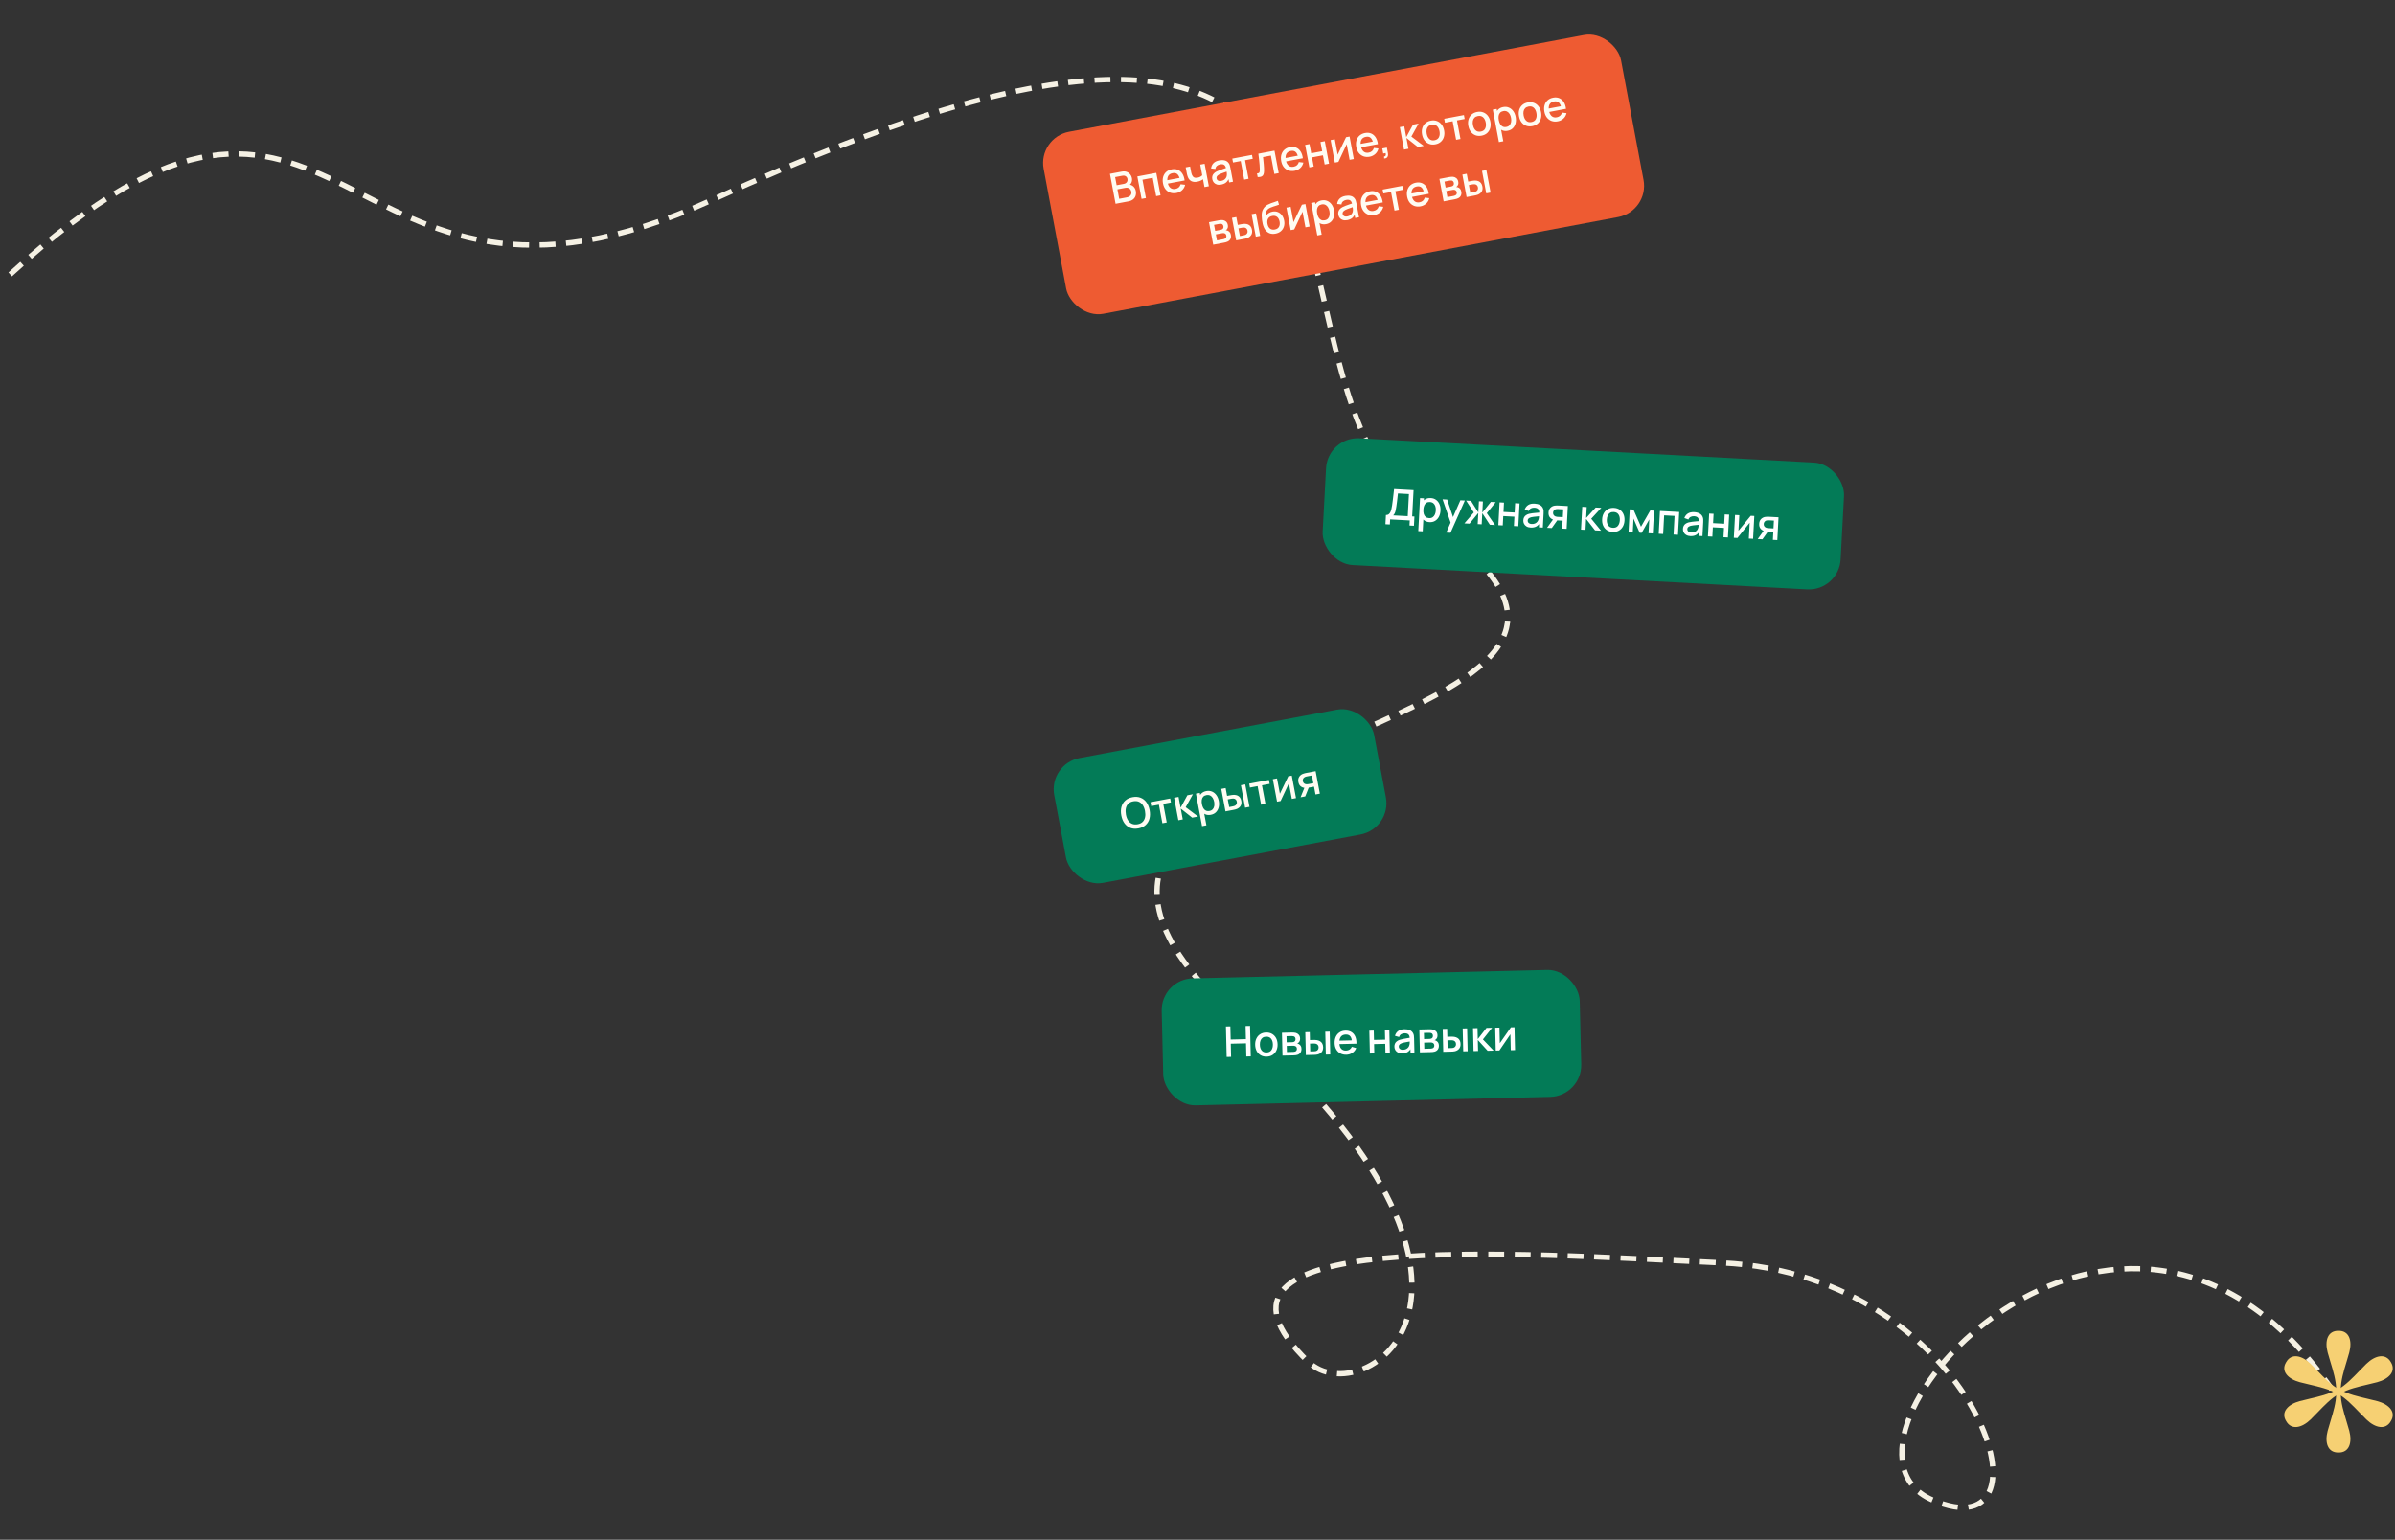 <?xml version="1.0" encoding="UTF-8"?> <svg xmlns="http://www.w3.org/2000/svg" width="905" height="582" viewBox="0 0 905 582" fill="none"><rect x="0" y="0" width="905" height="582" fill="#333333" stroke="none"/> <path d="M3.863 103.71C132.809 -14.043 124.024 141.65 269.042 75.606C563.401 -58.45 459.16 140.389 541.609 198.087C663.945 283.697 339.561 271.88 467.779 385.305C583.977 488.097 514.971 534.664 494.353 514.736C441.831 463.974 570.805 473.572 650.795 477.34C747.397 481.89 779.522 588.6 730.081 566.9C680.866 545.299 801.67 410.532 881.166 525.173" stroke="#F5F1E4" stroke-width="2" stroke-dasharray="6 4"></path> <rect x="438.691" y="370.096" width="158" height="48" rx="12" transform="rotate(-1.364 438.691 370.096)" fill="#037B57"></rect> <path d="M463.519 399.513L463.244 387.996L464.916 387.956L465.034 392.923L470.792 392.786L470.674 387.819L472.354 387.779L472.628 399.296L470.948 399.336L470.83 394.362L465.072 394.499L465.19 399.473L463.519 399.513ZM478.631 399.393C477.768 399.414 477.014 399.237 476.37 398.863C475.726 398.489 475.223 397.965 474.86 397.29C474.503 396.611 474.313 395.823 474.292 394.927C474.27 394.026 474.427 393.23 474.763 392.539C475.099 391.843 475.579 391.298 476.205 390.905C476.83 390.506 477.567 390.296 478.414 390.276C479.278 390.255 480.032 390.432 480.676 390.806C481.319 391.18 481.823 391.704 482.185 392.379C482.548 393.053 482.74 393.835 482.761 394.726C482.783 395.627 482.626 396.425 482.29 397.122C481.96 397.812 481.482 398.36 480.857 398.764C480.232 399.163 479.49 399.373 478.631 399.393ZM478.594 397.818C479.42 397.798 480.029 397.506 480.421 396.942C480.819 396.372 481.007 395.648 480.986 394.768C480.964 393.867 480.739 393.152 480.311 392.623C479.887 392.089 479.268 391.832 478.452 391.851C477.892 391.865 477.434 392.004 477.077 392.268C476.721 392.527 476.46 392.883 476.294 393.335C476.129 393.782 476.053 394.299 476.067 394.885C476.089 395.791 476.314 396.512 476.743 397.046C477.172 397.579 477.789 397.837 478.594 397.818ZM484.614 399.011L484.408 390.373L488.207 390.283C488.458 390.277 488.709 390.287 488.96 390.313C489.211 390.334 489.434 390.368 489.627 390.417C490.067 390.529 490.446 390.766 490.764 391.126C491.082 391.481 491.248 391.963 491.263 392.571C491.271 392.917 491.224 393.212 491.124 393.454C491.022 393.691 490.881 393.898 490.698 394.073C490.615 394.149 490.526 394.218 490.431 394.279C490.336 394.34 490.241 394.388 490.146 394.422C490.344 394.449 490.541 394.514 490.735 394.616C491.032 394.764 491.277 394.982 491.471 395.271C491.67 395.554 491.775 395.938 491.786 396.423C491.8 397.005 491.671 397.496 491.397 397.897C491.124 398.293 490.73 398.569 490.217 398.725C490.015 398.789 489.787 398.834 489.532 398.862C489.282 398.889 489.031 398.906 488.781 398.912L484.614 399.011ZM486.278 397.651L488.645 397.594C488.757 397.592 488.885 397.578 489.028 397.553C489.172 397.529 489.299 397.496 489.41 397.456C489.648 397.376 489.816 397.236 489.912 397.036C490.014 396.836 490.063 396.624 490.057 396.401C490.05 396.097 489.964 395.856 489.8 395.678C489.636 395.496 489.43 395.38 489.184 395.333C489.076 395.298 488.958 395.28 488.83 395.277C488.702 395.275 488.593 395.275 488.502 395.277L486.223 395.331L486.278 397.651ZM486.191 393.988L488.062 393.943C488.217 393.94 488.374 393.928 488.534 393.908C488.693 393.883 488.831 393.845 488.947 393.794C489.153 393.709 489.304 393.572 489.401 393.383C489.498 393.189 489.544 392.98 489.538 392.756C489.533 392.511 489.471 392.293 489.355 392.104C489.238 391.915 489.067 391.785 488.842 391.716C488.686 391.666 488.506 391.641 488.304 391.641C488.106 391.635 487.981 391.633 487.927 391.634L486.136 391.676L486.191 393.988ZM493.44 398.801L493.234 390.163L494.913 390.123L494.985 393.122L496.121 393.095C496.366 393.089 496.63 393.088 496.913 393.092C497.196 393.096 497.436 393.117 497.634 393.155C498.101 393.24 498.507 393.391 498.853 393.606C499.2 393.822 499.468 394.115 499.659 394.483C499.854 394.847 499.958 395.298 499.971 395.836C499.989 396.588 499.808 397.193 499.43 397.65C499.051 398.102 498.53 398.413 497.868 398.583C497.655 398.636 497.403 398.674 497.11 398.697C496.822 398.715 496.556 398.727 496.311 398.732L493.44 398.801ZM495.087 397.417L496.375 397.386C496.513 397.383 496.668 397.374 496.838 397.359C497.009 397.345 497.165 397.317 497.308 397.276C497.557 397.196 497.78 397.038 497.977 396.804C498.174 396.57 498.268 396.261 498.259 395.877C498.25 395.483 498.141 395.17 497.933 394.941C497.73 394.711 497.476 394.565 497.17 394.503C497.031 394.469 496.884 394.448 496.729 394.441C496.579 394.434 496.438 394.432 496.304 394.435L495.017 394.466L495.087 397.417ZM500.989 398.621L500.784 389.983L502.455 389.944L502.661 398.581L500.989 398.621ZM508.734 398.677C507.876 398.697 507.117 398.528 506.457 398.171C505.803 397.808 505.287 397.294 504.908 396.631C504.535 395.963 504.338 395.183 504.316 394.293C504.294 393.349 504.45 392.526 504.786 391.825C505.127 391.123 505.61 390.575 506.235 390.182C506.861 389.788 507.595 389.581 508.437 389.561C509.317 389.54 510.071 389.728 510.699 390.123C511.327 390.514 511.802 391.082 512.124 391.826C512.451 392.57 512.595 393.461 512.556 394.497L510.884 394.536L510.87 393.929C510.835 392.926 510.626 392.19 510.241 391.719C509.862 391.248 509.293 391.021 508.536 391.039C507.699 391.059 507.076 391.338 506.668 391.876C506.259 392.414 506.067 393.181 506.09 394.178C506.113 395.127 506.341 395.858 506.775 396.371C507.208 396.878 507.822 397.122 508.617 397.103C509.139 397.091 509.587 396.963 509.96 396.719C510.338 396.47 510.628 396.122 510.831 395.674L512.483 396.155C512.166 396.936 511.671 397.548 510.998 397.991C510.326 398.428 509.571 398.657 508.734 398.677ZM505.558 394.663L505.527 393.36L511.693 393.213L511.724 394.516L505.558 394.663ZM517.636 398.225L517.43 389.587L519.102 389.547L519.186 393.074L523.4 392.974L523.317 389.447L524.988 389.407L525.194 398.045L523.522 398.085L523.438 394.55L519.223 394.65L519.307 398.185L517.636 398.225ZM529.883 398.173C529.243 398.188 528.704 398.084 528.267 397.86C527.829 397.63 527.494 397.323 527.261 396.939C527.033 396.55 526.913 396.121 526.902 395.651C526.892 395.214 526.96 394.829 527.107 394.494C527.253 394.16 527.476 393.875 527.774 393.638C528.073 393.396 528.441 393.198 528.881 393.044C529.262 392.923 529.694 392.814 530.177 392.717C530.66 392.62 531.168 392.528 531.699 392.44C532.236 392.353 532.767 392.266 533.293 392.178L532.693 392.529C532.688 391.851 532.532 391.354 532.226 391.035C531.925 390.712 531.414 390.559 530.694 390.576C530.241 390.587 529.828 390.703 529.454 390.925C529.081 391.142 528.825 391.495 528.687 391.984L527.116 391.541C527.312 390.795 527.703 390.196 528.29 389.745C528.882 389.293 529.677 389.056 530.674 389.032C531.447 389.013 532.122 389.131 532.699 389.384C533.281 389.631 533.712 390.037 533.992 390.601C534.137 390.881 534.23 391.177 534.269 391.491C534.309 391.805 534.333 392.143 534.341 392.506L534.468 397.824L532.988 397.859L532.941 395.884L533.235 396.133C532.894 396.803 532.45 397.307 531.903 397.645C531.361 397.978 530.688 398.154 529.883 398.173ZM530.146 396.799C530.621 396.787 531.027 396.695 531.364 396.522C531.701 396.343 531.971 396.12 532.172 395.854C532.374 395.588 532.504 395.313 532.561 395.029C532.645 394.771 532.689 394.481 532.692 394.161C532.701 393.841 532.703 393.585 532.698 393.393L533.247 393.58C532.721 393.672 532.242 393.756 531.812 393.83C531.382 393.904 530.991 393.978 530.641 394.05C530.296 394.117 529.988 394.196 529.718 394.288C529.491 394.373 529.288 394.474 529.109 394.591C528.936 394.707 528.798 394.846 528.695 395.009C528.598 395.171 528.552 395.367 528.557 395.596C528.563 395.82 528.623 396.027 528.74 396.216C528.856 396.4 529.031 396.545 529.263 396.652C529.494 396.758 529.789 396.807 530.146 396.799ZM536.537 397.775L536.331 389.137L540.13 389.047C540.381 389.041 540.632 389.051 540.883 389.077C541.134 389.098 541.356 389.132 541.55 389.181C541.99 389.293 542.369 389.53 542.687 389.89C543.005 390.245 543.171 390.727 543.185 391.335C543.194 391.681 543.147 391.976 543.046 392.218C542.945 392.455 542.803 392.662 542.621 392.837C542.537 392.913 542.448 392.982 542.354 393.043C542.259 393.104 542.164 393.152 542.069 393.186C542.267 393.213 542.463 393.278 542.658 393.38C542.955 393.528 543.2 393.746 543.394 394.035C543.592 394.318 543.698 394.702 543.709 395.187C543.723 395.769 543.593 396.26 543.32 396.661C543.047 397.057 542.653 397.333 542.139 397.489C541.938 397.553 541.71 397.598 541.455 397.626C541.204 397.653 540.954 397.67 540.704 397.676L536.537 397.775ZM538.201 396.415L540.568 396.358C540.68 396.356 540.808 396.342 540.951 396.317C541.095 396.293 541.222 396.26 541.333 396.22C541.571 396.14 541.739 396 541.835 395.8C541.937 395.6 541.985 395.388 541.98 395.164C541.973 394.861 541.887 394.62 541.723 394.442C541.558 394.26 541.353 394.144 541.106 394.097C540.999 394.062 540.881 394.044 540.753 394.041C540.625 394.039 540.516 394.039 540.425 394.041L538.146 394.095L538.201 396.415ZM538.114 392.752L539.985 392.707C540.14 392.704 540.297 392.692 540.456 392.672C540.616 392.647 540.754 392.609 540.87 392.558C541.076 392.473 541.227 392.336 541.324 392.147C541.421 391.953 541.467 391.744 541.461 391.52C541.455 391.275 541.394 391.057 541.278 390.868C541.161 390.679 540.99 390.549 540.764 390.48C540.608 390.43 540.429 390.405 540.226 390.405C540.029 390.399 539.903 390.397 539.85 390.398L538.059 390.44L538.114 392.752ZM545.362 397.565L545.157 388.927L546.836 388.887L546.908 391.886L548.043 391.859C548.289 391.853 548.553 391.852 548.835 391.856C549.118 391.86 549.359 391.881 549.557 391.919C550.023 392.004 550.43 392.155 550.776 392.37C551.123 392.586 551.391 392.879 551.581 393.247C551.777 393.611 551.881 394.062 551.894 394.6C551.912 395.352 551.731 395.957 551.353 396.414C550.974 396.866 550.453 397.177 549.79 397.347C549.578 397.4 549.326 397.438 549.033 397.461C548.745 397.479 548.479 397.49 548.234 397.496L545.362 397.565ZM547.01 396.181L548.298 396.15C548.436 396.147 548.591 396.138 548.761 396.123C548.931 396.109 549.088 396.081 549.231 396.04C549.48 395.96 549.703 395.802 549.9 395.568C550.097 395.334 550.191 395.025 550.182 394.641C550.173 394.247 550.064 393.934 549.856 393.705C549.653 393.475 549.399 393.329 549.093 393.267C548.954 393.233 548.806 393.212 548.652 393.205C548.502 393.198 548.361 393.196 548.227 393.199L546.94 393.23L547.01 396.181ZM552.912 397.385L552.707 388.747L554.378 388.708L554.584 397.345L552.912 397.385ZM556.812 397.292L556.615 388.654L558.31 388.614L558.409 392.773L561.701 388.533L563.829 388.483L560.348 392.887L564.402 397.111L562.131 397.166L558.417 393.093L558.516 397.252L556.812 397.292ZM572.281 388.281L572.486 396.919L570.879 396.957L570.736 390.951L566.56 397.06L565.2 397.092L564.995 388.455L566.602 388.417L566.743 394.303L570.929 388.314L572.281 388.281Z" fill="white"></path> <rect x="501.719" y="165.021" width="196" height="48" rx="12" transform="rotate(3.063 501.719 165.021)" fill="#037B57"></rect> <path d="M523.515 198.154L523.702 194.663C524.096 194.684 524.426 194.602 524.693 194.419C524.959 194.23 525.176 193.967 525.344 193.629C525.517 193.286 525.656 192.892 525.759 192.449C525.869 192.007 525.958 191.539 526.027 191.046C526.127 190.378 526.215 189.726 526.292 189.089C526.374 188.447 526.452 187.784 526.526 187.099C526.606 186.414 526.691 185.668 526.782 184.861L534.147 185.263L533.616 195.193L534.471 195.239L534.284 198.73L532.606 198.64L532.709 196.723L525.288 196.326L525.185 198.243L523.515 198.154ZM526.442 194.809L531.946 195.104L532.394 186.748L528.24 186.517C528.171 187.101 528.11 187.656 528.055 188.182C528 188.708 527.937 189.238 527.865 189.774C527.8 190.305 527.721 190.875 527.63 191.484C527.54 192.067 527.452 192.561 527.366 192.968C527.28 193.369 527.166 193.716 527.022 194.007C526.884 194.299 526.69 194.566 526.442 194.809ZM540.175 197.363C539.349 197.319 538.667 197.082 538.13 196.652C537.592 196.218 537.198 195.649 536.947 194.947C536.696 194.244 536.594 193.462 536.64 192.599C536.686 191.736 536.869 190.969 537.188 190.297C537.512 189.625 537.962 189.107 538.537 188.743C539.117 188.373 539.815 188.21 540.63 188.254C541.439 188.297 542.126 188.534 542.691 188.965C543.261 189.391 543.687 189.956 543.97 190.66C544.253 191.359 544.372 192.142 544.325 193.01C544.279 193.873 544.078 194.642 543.721 195.317C543.37 195.987 542.891 196.507 542.284 196.875C541.682 197.243 540.979 197.406 540.175 197.363ZM535.924 200.74L536.591 188.278L538.077 188.358L537.745 194.565L537.936 194.575L537.602 200.83L535.924 200.74ZM540.024 195.84C540.556 195.869 541.003 195.757 541.364 195.504C541.73 195.251 542.01 194.9 542.205 194.451C542.406 193.997 542.521 193.485 542.552 192.915C542.582 192.351 542.521 191.835 542.37 191.367C542.224 190.9 541.98 190.521 541.638 190.231C541.295 189.94 540.847 189.78 540.294 189.75C539.772 189.722 539.333 189.827 538.979 190.064C538.63 190.302 538.36 190.645 538.171 191.095C537.986 191.544 537.878 192.067 537.846 192.664C537.814 193.26 537.866 193.792 538.001 194.258C538.137 194.725 538.37 195.098 538.703 195.377C539.035 195.657 539.475 195.811 540.024 195.84ZM546.507 201.307L548.42 196.851L548.372 198.194L545.105 188.734L546.846 188.827L549.275 196.127L548.764 196.1L551.831 189.094L553.525 189.184L548.096 201.392L546.507 201.307ZM553.356 197.828L556.91 193.692L554.001 189.21L555.838 189.308L558.617 193.679L558.842 189.469L560.344 189.549L560.119 193.759L563.348 189.71L565.193 189.809L561.823 193.955L564.915 198.446L562.974 198.342L560.108 193.967L559.882 198.177L558.38 198.097L558.606 193.887L555.297 197.932L553.356 197.828ZM566.18 198.514L566.642 189.886L568.311 189.976L568.123 193.499L572.333 193.724L572.521 190.201L574.191 190.29L573.729 198.918L572.06 198.829L572.248 195.298L568.039 195.072L567.85 198.603L566.18 198.514ZM578.394 199.408C577.755 199.374 577.226 199.228 576.808 198.971C576.389 198.708 576.078 198.376 575.875 197.975C575.678 197.57 575.592 197.132 575.617 196.664C575.641 196.227 575.738 195.848 575.91 195.526C576.083 195.204 576.326 194.937 576.642 194.724C576.958 194.506 577.341 194.337 577.791 194.216C578.18 194.125 578.62 194.05 579.109 193.991C579.598 193.931 580.111 193.879 580.648 193.833C581.19 193.787 581.726 193.741 582.257 193.694L581.632 193.997C581.679 193.322 581.562 192.813 581.281 192.472C581.006 192.127 580.509 191.934 579.79 191.896C579.337 191.872 578.916 191.956 578.527 192.149C578.137 192.336 577.855 192.668 577.68 193.145L576.148 192.582C576.401 191.853 576.837 191.287 577.457 190.882C578.082 190.477 578.893 190.302 579.888 190.355C580.661 190.396 581.325 190.565 581.88 190.862C582.441 191.154 582.84 191.592 583.076 192.176C583.199 192.466 583.268 192.768 583.283 193.084C583.299 193.4 583.296 193.739 583.277 194.101L582.993 199.414L581.515 199.335L581.62 197.362L581.894 197.633C581.502 198.274 581.02 198.742 580.449 199.037C579.884 199.328 579.199 199.451 578.394 199.408ZM578.763 198.058C579.237 198.083 579.649 198.022 579.999 197.876C580.349 197.723 580.634 197.522 580.856 197.273C581.078 197.023 581.228 196.758 581.307 196.48C581.411 196.229 581.477 195.944 581.505 195.625C581.538 195.306 581.56 195.051 581.57 194.859L582.103 195.088C581.571 195.14 581.088 195.186 580.653 195.227C580.218 195.268 579.823 195.311 579.469 195.356C579.119 195.396 578.807 195.451 578.53 195.522C578.297 195.589 578.087 195.674 577.9 195.776C577.718 195.879 577.57 196.007 577.455 196.161C577.345 196.316 577.284 196.507 577.272 196.736C577.26 196.96 577.304 197.171 577.406 197.368C577.508 197.561 577.67 197.719 577.893 197.843C578.116 197.967 578.406 198.039 578.763 198.058ZM590.316 199.806L590.476 196.81L588.766 196.719C588.564 196.708 588.322 196.687 588.041 196.656C587.765 196.625 587.505 196.582 587.263 196.526C586.624 196.374 586.101 196.066 585.694 195.601C585.286 195.13 585.104 194.504 585.145 193.721C585.186 192.964 585.421 192.368 585.85 191.932C586.285 191.49 586.82 191.22 587.456 191.12C587.731 191.071 588.01 191.051 588.292 191.061C588.58 191.066 588.823 191.073 589.02 191.084L592.447 191.267L591.993 199.895L590.316 199.806ZM584.588 199.499L586.951 196.205L588.717 196.299L586.369 199.595L584.588 199.499ZM588.694 195.369L590.548 195.468L590.706 192.52L588.852 192.421C588.735 192.415 588.591 192.412 588.42 192.414C588.249 192.415 588.082 192.436 587.92 192.475C587.752 192.514 587.588 192.591 587.427 192.705C587.271 192.82 587.14 192.97 587.034 193.157C586.928 193.338 586.869 193.551 586.856 193.796C586.836 194.164 586.924 194.473 587.119 194.724C587.314 194.969 587.553 195.137 587.837 195.227C587.989 195.278 588.142 195.312 588.296 195.331C588.45 195.35 588.583 195.363 588.694 195.369ZM597.416 200.186L597.886 191.558L599.58 191.649L599.357 195.803L602.967 191.83L605.092 191.944L601.282 196.066L604.998 200.591L602.729 200.47L599.34 196.123L599.118 200.277L597.416 200.186ZM609.381 201.066C608.518 201.02 607.78 200.786 607.167 200.363C606.554 199.94 606.093 199.379 605.783 198.679C605.479 197.973 605.351 197.173 605.399 196.279C605.447 195.379 605.665 194.597 606.053 193.934C606.442 193.266 606.963 192.76 607.617 192.416C608.271 192.066 609.021 191.914 609.868 191.959C610.731 192.006 611.469 192.24 612.082 192.663C612.695 193.085 613.156 193.647 613.466 194.347C613.775 195.047 613.907 195.842 613.859 196.731C613.811 197.632 613.593 198.416 613.204 199.084C612.822 199.747 612.303 200.256 611.648 200.611C610.994 200.96 610.238 201.112 609.381 201.066ZM609.465 199.493C610.291 199.537 610.921 199.293 611.355 198.761C611.795 198.223 612.038 197.515 612.085 196.637C612.134 195.737 611.964 195.006 611.578 194.446C611.197 193.881 610.599 193.577 609.784 193.533C609.225 193.503 608.757 193.606 608.381 193.843C608.006 194.074 607.718 194.408 607.519 194.846C607.319 195.279 607.204 195.788 607.173 196.374C607.124 197.279 607.293 198.014 607.679 198.58C608.066 199.145 608.661 199.45 609.465 199.493ZM615.375 201.147L615.837 192.519L617.235 192.594L620.084 199.091L623.602 192.935L625.008 193.01L624.546 201.638L622.932 201.551L623.211 196.343L620.336 201.412L619.577 201.372L617.26 196.024L616.981 201.233L615.375 201.147ZM626.781 201.757L627.242 193.13L634.52 193.519L634.058 202.147L632.389 202.057L632.766 195.003L628.828 194.793L628.45 201.847L626.781 201.757ZM638.714 202.636C638.075 202.602 637.546 202.456 637.128 202.199C636.709 201.936 636.398 201.604 636.195 201.204C635.998 200.798 635.912 200.361 635.937 199.892C635.96 199.455 636.058 199.076 636.23 198.754C636.402 198.432 636.646 198.165 636.962 197.952C637.278 197.734 637.661 197.565 638.111 197.445C638.5 197.353 638.94 197.278 639.429 197.219C639.918 197.159 640.431 197.107 640.968 197.061C641.509 197.015 642.046 196.969 642.577 196.922L641.952 197.225C641.999 196.55 641.882 196.041 641.601 195.701C641.326 195.355 640.829 195.162 640.11 195.124C639.657 195.1 639.236 195.184 638.847 195.377C638.457 195.564 638.175 195.896 638 196.373L636.468 195.81C636.721 195.082 637.157 194.515 637.777 194.11C638.402 193.705 639.212 193.53 640.208 193.583C640.981 193.624 641.644 193.793 642.2 194.09C642.761 194.382 643.16 194.82 643.396 195.404C643.519 195.694 643.588 195.996 643.603 196.312C643.618 196.628 643.616 196.967 643.597 197.33L643.313 202.642L641.835 202.563L641.94 200.59L642.214 200.861C641.822 201.502 641.34 201.97 640.769 202.265C640.204 202.556 639.519 202.679 638.714 202.636ZM639.083 201.286C639.557 201.311 639.969 201.251 640.319 201.104C640.669 200.952 640.954 200.751 641.176 200.501C641.398 200.251 641.548 199.986 641.627 199.708C641.731 199.457 641.797 199.172 641.825 198.853C641.858 198.534 641.88 198.279 641.89 198.087L642.423 198.316C641.891 198.368 641.408 198.414 640.973 198.455C640.538 198.496 640.143 198.539 639.789 198.584C639.439 198.624 639.126 198.679 638.85 198.75C638.617 198.818 638.407 198.902 638.22 199.005C638.038 199.107 637.89 199.235 637.775 199.389C637.665 199.544 637.604 199.735 637.592 199.964C637.58 200.188 637.624 200.399 637.726 200.596C637.828 200.789 637.99 200.947 638.213 201.071C638.436 201.195 638.726 201.267 639.083 201.286ZM645.379 202.753L645.841 194.125L647.51 194.214L647.322 197.737L651.532 197.962L651.72 194.44L653.39 194.529L652.928 203.157L651.259 203.067L651.448 199.536L647.238 199.311L647.049 202.842L645.379 202.753ZM662.901 195.038L662.44 203.666L660.834 203.58L661.155 197.58L656.52 203.349L655.162 203.276L655.624 194.648L657.229 194.734L656.915 200.614L661.551 194.966L662.901 195.038ZM669.92 204.066L670.081 201.07L668.371 200.979C668.169 200.968 667.927 200.947 667.646 200.916C667.369 200.885 667.11 200.842 666.867 200.786C666.229 200.634 665.706 200.326 665.299 199.861C664.891 199.39 664.708 198.764 664.75 197.981C664.791 197.225 665.026 196.628 665.455 196.192C665.89 195.751 666.425 195.48 667.061 195.381C667.336 195.331 667.614 195.311 667.897 195.321C668.185 195.326 668.428 195.334 668.625 195.344L672.052 195.528L671.598 204.156L669.92 204.066ZM664.193 203.759L666.556 200.465L668.322 200.559L665.974 203.855L664.193 203.759ZM668.299 199.629L670.153 199.728L670.31 196.78L668.457 196.681C668.34 196.675 668.196 196.672 668.025 196.674C667.854 196.676 667.687 196.696 667.525 196.735C667.357 196.774 667.193 196.851 667.032 196.965C666.876 197.08 666.745 197.23 666.639 197.417C666.533 197.598 666.474 197.811 666.461 198.056C666.441 198.424 666.529 198.733 666.723 198.984C666.919 199.229 667.158 199.397 667.442 199.487C667.594 199.538 667.747 199.573 667.901 199.592C668.055 199.61 668.187 199.623 668.299 199.629Z" fill="white"></path> <rect x="396.152" y="288.74" width="123" height="48" rx="12" transform="rotate(-10.644 396.152 288.74)" fill="#037B57"></rect> <path d="M430.168 313.116C429.036 313.329 428.025 313.264 427.136 312.921C426.246 312.573 425.505 311.996 424.914 311.19C424.328 310.383 423.925 309.395 423.706 308.226C423.486 307.057 423.503 305.99 423.755 305.026C424.014 304.06 424.495 303.256 425.199 302.614C425.902 301.966 426.82 301.536 427.952 301.323C429.079 301.111 430.087 301.179 430.978 301.528C431.872 301.87 432.612 302.444 433.198 303.251C433.784 304.058 434.187 305.046 434.406 306.215C434.626 307.384 434.609 308.45 434.357 309.415C434.104 310.38 433.623 311.186 432.915 311.835C432.211 312.478 431.295 312.905 430.168 313.116ZM429.874 311.552C430.678 311.412 431.311 311.111 431.772 310.65C432.238 310.182 432.543 309.599 432.688 308.898C432.833 308.193 432.823 307.408 432.661 306.543C432.498 305.678 432.223 304.948 431.834 304.354C431.445 303.754 430.949 303.324 430.346 303.063C429.749 302.8 429.049 302.742 428.246 302.888C427.442 303.028 426.807 303.329 426.34 303.791C425.878 304.252 425.576 304.836 425.431 305.541C425.287 306.246 425.294 307.032 425.451 307.898C425.608 308.764 425.882 309.497 426.271 310.096C426.66 310.691 427.155 311.119 427.758 311.38C428.366 311.64 429.071 311.697 429.874 311.552ZM439.232 311.169L437.914 304.156L435.013 304.701L434.735 303.223L442.181 301.823L442.459 303.301L439.557 303.847L440.875 310.86L439.232 311.169ZM445.262 310.036L443.674 301.543L445.34 301.229L446.109 305.318L448.674 300.603L450.765 300.21L448.041 305.117L452.723 308.633L450.49 309.053L446.168 305.632L446.936 309.721L445.262 310.036ZM457.546 307.971C456.734 308.124 456.015 308.055 455.391 307.765C454.766 307.47 454.248 307.012 453.838 306.389C453.428 305.766 453.143 305.03 452.984 304.18C452.824 303.331 452.82 302.543 452.97 301.814C453.126 301.085 453.44 300.475 453.913 299.985C454.389 299.488 455.028 299.164 455.83 299.014C456.627 298.864 457.351 298.931 458.001 299.216C458.656 299.495 459.204 299.943 459.645 300.56C460.086 301.171 460.387 301.905 460.547 302.759C460.707 303.608 460.693 304.403 460.507 305.143C460.325 305.878 459.982 306.496 459.48 306.997C458.982 307.497 458.338 307.822 457.546 307.971ZM454.217 312.26L451.912 299.994L453.374 299.719L454.523 305.829L454.711 305.793L455.868 311.949L454.217 312.26ZM457.039 306.528C457.563 306.429 457.97 306.214 458.261 305.883C458.557 305.551 458.746 305.143 458.829 304.661C458.916 304.172 458.907 303.648 458.802 303.087C458.697 302.531 458.516 302.044 458.259 301.626C458.006 301.207 457.679 300.897 457.278 300.695C456.876 300.494 456.403 300.445 455.858 300.547C455.344 300.644 454.943 300.849 454.655 301.164C454.372 301.477 454.192 301.875 454.114 302.356C454.042 302.837 454.061 303.37 454.171 303.957C454.281 304.544 454.457 305.048 454.699 305.47C454.941 305.891 455.257 306.198 455.646 306.391C456.035 306.584 456.499 306.629 457.039 306.528ZM463.075 306.688L461.479 298.196L463.13 297.886L463.684 300.834L464.801 300.625C465.042 300.579 465.302 300.536 465.582 300.494C465.862 300.452 466.102 300.434 466.304 300.44C466.778 300.448 467.203 300.531 467.58 300.688C467.957 300.845 468.269 301.091 468.516 301.424C468.768 301.751 468.943 302.179 469.043 302.709C469.181 303.448 469.101 304.074 468.801 304.586C468.5 305.093 468.036 305.484 467.41 305.759C467.209 305.845 466.966 305.924 466.681 305.994C466.4 306.057 466.138 306.112 465.897 306.157L463.075 306.688ZM464.478 305.056L465.743 304.819C465.88 304.793 466.031 304.759 466.196 304.717C466.362 304.675 466.512 304.622 466.647 304.559C466.88 304.439 467.074 304.248 467.231 303.985C467.388 303.723 467.431 303.402 467.36 303.025C467.287 302.637 467.129 302.347 466.887 302.153C466.65 301.959 466.375 301.856 466.064 301.844C465.92 301.833 465.772 301.837 465.618 301.855C465.469 301.872 465.329 301.893 465.198 301.917L463.932 302.155L464.478 305.056ZM470.497 305.293L468.901 296.801L470.544 296.493L472.14 304.984L470.497 305.293ZM476.532 304.158L475.214 297.145L472.313 297.69L472.035 296.212L479.481 294.813L479.759 296.291L476.857 296.836L478.175 303.849L476.532 304.158ZM488.128 293.188L489.724 301.679L488.144 301.976L487.034 296.071L483.898 302.774L482.562 303.025L480.966 294.534L482.546 294.237L483.634 300.023L486.8 293.437L488.128 293.188ZM497.087 300.295L496.533 297.347L494.85 297.663C494.651 297.7 494.411 297.737 494.13 297.774C493.855 297.809 493.593 297.829 493.344 297.832C492.688 297.836 492.107 297.66 491.6 297.305C491.093 296.945 490.767 296.379 490.622 295.609C490.482 294.864 490.569 294.229 490.883 293.704C491.201 293.172 491.657 292.782 492.25 292.535C492.506 292.422 492.772 292.337 493.049 292.279C493.33 292.215 493.567 292.165 493.761 292.129L497.134 291.495L498.738 299.985L497.087 300.295ZM491.45 301.355L492.965 297.594L494.703 297.267L493.203 301.025L491.45 301.355ZM494.461 296.369L496.285 296.026L495.739 293.125L493.915 293.468C493.8 293.489 493.659 293.521 493.494 293.563C493.328 293.605 493.171 293.664 493.022 293.741C492.869 293.819 492.727 293.932 492.598 294.081C492.474 294.23 492.382 294.407 492.324 294.613C492.264 294.814 492.256 295.036 492.302 295.277C492.37 295.638 492.528 295.918 492.777 296.115C493.025 296.308 493.297 296.414 493.594 296.434C493.754 296.447 493.911 296.445 494.064 296.427C494.218 296.409 494.35 296.389 494.461 296.369Z" fill="#FFFCF2"></path> <rect x="392.152" y="52.027" width="222" height="70" rx="12" transform="rotate(-10.644 392.152 52.027)" fill="#EE5B32"></rect> <path d="M421.544 77.028L419.417 65.706L423.867 64.87C424.585 64.735 425.215 64.768 425.758 64.97C426.3 65.172 426.739 65.483 427.073 65.903C427.406 66.318 427.621 66.783 427.717 67.296C427.834 67.92 427.78 68.484 427.555 68.987C427.334 69.49 426.98 69.871 426.492 70.131L426.404 69.749C427.16 69.791 427.782 70.035 428.267 70.481C428.751 70.922 429.058 71.486 429.187 72.173C429.312 72.838 429.287 73.443 429.113 73.986C428.943 74.528 428.63 74.985 428.174 75.359C427.722 75.726 427.137 75.977 426.419 76.112L421.544 77.028ZM422.917 75.15L425.873 74.594C426.246 74.524 426.565 74.391 426.832 74.194C427.104 73.997 427.3 73.751 427.418 73.457C427.541 73.158 427.568 72.824 427.499 72.457C427.435 72.117 427.301 71.824 427.098 71.58C426.899 71.33 426.643 71.153 426.33 71.049C426.022 70.939 425.679 70.919 425.302 70.99L422.243 71.565L422.917 75.15ZM421.952 70.016L424.712 69.497C425.016 69.44 425.277 69.329 425.496 69.163C425.718 68.991 425.879 68.776 425.977 68.519C426.079 68.255 426.1 67.958 426.038 67.628C425.955 67.188 425.74 66.854 425.393 66.626C425.047 66.398 424.627 66.33 424.134 66.423L421.374 66.942L421.952 70.016ZM431.364 75.182L429.769 66.691L436.931 65.345L438.527 73.836L436.884 74.145L435.579 67.202L431.703 67.931L433.008 74.873L431.364 75.182ZM444.535 72.951C443.691 73.11 442.915 73.066 442.206 72.819C441.502 72.566 440.91 72.143 440.429 71.549C439.953 70.95 439.632 70.212 439.468 69.337C439.293 68.409 439.315 67.572 439.533 66.826C439.756 66.078 440.145 65.46 440.698 64.97C441.252 64.481 441.943 64.159 442.771 64.003C443.636 63.84 444.411 63.904 445.095 64.193C445.777 64.477 446.338 64.961 446.775 65.644C447.218 66.326 447.504 67.181 447.632 68.209L445.989 68.518L445.877 67.921C445.681 66.937 445.355 66.244 444.9 65.841C444.449 65.438 443.852 65.306 443.108 65.446C442.285 65.6 441.715 65.976 441.398 66.573C441.082 67.169 441.016 67.958 441.2 68.938C441.375 69.871 441.718 70.555 442.229 70.991C442.739 71.422 443.384 71.564 444.165 71.417C444.679 71.32 445.1 71.122 445.429 70.821C445.762 70.515 445.992 70.124 446.12 69.65L447.828 69.858C447.641 70.68 447.251 71.364 446.659 71.909C446.066 72.449 445.358 72.796 444.535 72.951ZM440.753 69.502L440.512 68.221L446.574 67.082L446.814 68.363L440.753 69.502ZM455.131 70.715L454.575 67.759C454.315 67.96 453.999 68.144 453.629 68.311C453.258 68.474 452.857 68.595 452.428 68.676C451.557 68.839 450.821 68.777 450.219 68.488C449.621 68.194 449.174 67.692 448.878 66.982C448.794 66.77 448.721 66.55 448.656 66.324C448.591 66.092 448.537 65.879 448.496 65.686C448.459 65.493 448.432 65.348 448.415 65.254L448.039 63.257L449.706 62.944L450.081 64.941C450.107 65.077 450.146 65.257 450.199 65.48C450.251 65.698 450.32 65.908 450.407 66.109C450.595 66.562 450.86 66.876 451.202 67.05C451.543 67.219 451.986 67.253 452.532 67.15C452.925 67.076 453.269 66.96 453.565 66.801C453.865 66.636 454.107 66.453 454.292 66.25L453.535 62.224L455.194 61.912L456.79 70.404L455.131 70.715ZM461.44 69.774C460.811 69.892 460.263 69.876 459.795 69.725C459.326 69.569 458.946 69.32 458.654 68.979C458.366 68.631 458.179 68.227 458.092 67.766C458.011 67.336 458.016 66.944 458.107 66.591C458.198 66.237 458.372 65.92 458.628 65.638C458.884 65.351 459.215 65.096 459.624 64.873C459.981 64.692 460.39 64.515 460.851 64.341C461.312 64.168 461.798 63.995 462.308 63.823C462.824 63.65 463.334 63.478 463.839 63.307L463.304 63.75C463.189 63.082 462.955 62.616 462.601 62.352C462.252 62.081 461.724 62.012 461.016 62.145C460.57 62.229 460.181 62.41 459.849 62.69C459.515 62.964 459.319 63.354 459.262 63.858L457.64 63.675C457.713 62.907 458.003 62.253 458.509 61.713C459.02 61.171 459.766 60.809 460.746 60.624C461.506 60.482 462.192 60.489 462.802 60.645C463.416 60.796 463.907 61.127 464.274 61.638C464.463 61.891 464.602 62.168 464.692 62.472C464.781 62.775 464.859 63.105 464.926 63.461L465.909 68.69L464.455 68.963L464.09 67.021L464.42 67.219C464.191 67.936 463.834 68.504 463.349 68.927C462.868 69.343 462.232 69.625 461.44 69.774ZM461.479 68.375C461.945 68.287 462.331 68.13 462.636 67.905C462.94 67.674 463.17 67.411 463.326 67.116C463.482 66.82 463.565 66.528 463.576 66.239C463.618 65.97 463.615 65.678 463.566 65.361C463.523 65.044 463.483 64.791 463.448 64.602L464.019 64.698C463.515 64.874 463.057 65.034 462.644 65.176C462.231 65.319 461.858 65.454 461.524 65.582C461.194 65.704 460.903 65.832 460.651 65.966C460.441 66.087 460.257 66.219 460.099 66.363C459.947 66.505 459.833 66.665 459.758 66.842C459.688 67.018 459.674 67.219 459.716 67.444C459.758 67.664 459.851 67.858 459.997 68.026C460.141 68.189 460.337 68.304 460.583 68.372C460.829 68.44 461.127 68.441 461.479 68.375ZM470.144 67.894L468.826 60.88L465.925 61.426L465.647 59.948L473.093 58.548L473.371 60.026L470.469 60.572L471.787 67.585L470.144 67.894ZM475.242 66.936L474.98 65.544C475.306 65.543 475.543 65.49 475.691 65.386C475.844 65.276 475.941 65.111 475.981 64.892C476.026 64.672 476.047 64.394 476.044 64.058C476.043 63.564 476.018 63.008 475.966 62.388C475.919 61.762 475.855 61.087 475.773 60.364C475.692 59.642 475.598 58.886 475.494 58.097L481.595 56.95L483.191 65.442L481.539 65.752L480.235 58.81L477.263 59.368C477.309 59.788 477.355 60.235 477.401 60.71C477.451 61.178 477.495 61.644 477.534 62.109C477.572 62.574 477.603 63.011 477.625 63.419C477.648 63.827 477.657 64.178 477.652 64.472C477.654 65.058 477.584 65.538 477.442 65.912C477.305 66.279 477.062 66.545 476.713 66.708C476.365 66.877 475.874 66.953 475.242 66.936ZM489.206 64.555C488.362 64.714 487.586 64.67 486.877 64.423C486.173 64.17 485.581 63.747 485.1 63.154C484.624 62.554 484.303 61.816 484.139 60.941C483.964 60.013 483.986 59.176 484.204 58.43C484.427 57.682 484.816 57.064 485.369 56.575C485.923 56.085 486.614 55.763 487.442 55.607C488.307 55.445 489.082 55.508 489.766 55.797C490.448 56.081 491.009 56.565 491.446 57.248C491.889 57.93 492.175 58.785 492.303 59.814L490.66 60.123L490.548 59.525C490.352 58.542 490.026 57.849 489.571 57.446C489.12 57.042 488.523 56.91 487.779 57.05C486.956 57.205 486.386 57.58 486.069 58.177C485.753 58.774 485.687 59.562 485.871 60.542C486.046 61.475 486.389 62.16 486.9 62.596C487.41 63.026 488.055 63.168 488.836 63.021C489.35 62.925 489.771 62.726 490.1 62.426C490.433 62.119 490.663 61.728 490.791 61.254L492.499 61.462C492.312 62.284 491.922 62.968 491.33 63.513C490.737 64.053 490.029 64.401 489.206 64.555ZM485.424 61.107L485.183 59.825L491.245 58.686L491.485 59.967L485.424 61.107ZM494.77 63.266L493.174 54.774L494.817 54.465L495.469 57.933L499.612 57.154L498.961 53.687L500.604 53.378L502.2 61.869L500.557 62.178L499.904 58.703L495.76 59.481L496.413 62.957L494.77 63.266ZM509.965 51.618L511.561 60.11L509.981 60.407L508.871 54.502L505.735 61.205L504.398 61.456L502.802 52.965L504.383 52.667L505.47 58.454L508.636 51.868L509.965 51.618ZM517.568 59.225C516.725 59.383 515.948 59.339 515.24 59.093C514.536 58.84 513.943 58.416 513.463 57.823C512.987 57.223 512.666 56.486 512.502 55.611C512.327 54.683 512.349 53.846 512.567 53.099C512.79 52.352 513.178 51.733 513.732 51.244C514.286 50.755 514.977 50.432 515.805 50.276C516.67 50.114 517.444 50.177 518.128 50.467C518.811 50.751 519.372 51.234 519.809 51.917C520.252 52.599 520.538 53.454 520.666 54.483L519.023 54.792L518.91 54.194C518.715 53.211 518.389 52.518 517.933 52.115C517.483 51.711 516.886 51.579 516.141 51.719C515.319 51.874 514.749 52.25 514.432 52.846C514.116 53.443 514.05 54.231 514.234 55.212C514.409 56.145 514.752 56.829 515.263 57.265C515.772 57.696 516.418 57.837 517.199 57.691C517.712 57.594 518.134 57.396 518.462 57.095C518.795 56.788 519.026 56.398 519.154 55.923L520.862 56.131C520.674 56.953 520.285 57.637 519.692 58.182C519.099 58.723 518.391 59.07 517.568 59.225ZM513.786 55.776L513.545 54.495L519.607 53.355L519.848 54.637L513.786 55.776ZM523.029 59.9L522.994 59.149C523.223 59.123 523.39 59.048 523.497 58.925C523.604 58.801 523.662 58.647 523.671 58.461C523.679 58.274 523.649 58.071 523.58 57.851L522.676 58.021L522.32 56.126L524.058 55.799L524.443 57.851C524.56 58.47 524.498 58.964 524.258 59.335C524.024 59.705 523.614 59.893 523.029 59.9ZM530.534 56.544L528.946 48.051L530.613 47.738L531.382 51.826L533.947 47.111L536.038 46.718L533.314 51.626L537.996 55.141L535.763 55.561L531.441 52.141L532.209 56.229L530.534 56.544ZM542.367 54.564C541.518 54.724 540.745 54.671 540.05 54.405C539.354 54.14 538.773 53.704 538.306 53.097C537.843 52.484 537.529 51.737 537.364 50.856C537.197 49.971 537.224 49.16 537.444 48.424C537.663 47.682 538.049 47.067 538.603 46.578C539.156 46.083 539.849 45.758 540.682 45.601C541.531 45.441 542.304 45.494 542.999 45.76C543.695 46.025 544.276 46.461 544.743 47.068C545.21 47.675 545.526 48.416 545.69 49.291C545.857 50.177 545.83 50.991 545.611 51.732C545.397 52.467 545.014 53.084 544.462 53.584C543.909 54.079 543.211 54.406 542.367 54.564ZM542.076 53.015C542.888 52.862 543.442 52.476 543.738 51.856C544.038 51.23 544.107 50.484 543.945 49.62C543.778 48.734 543.441 48.065 542.932 47.612C542.428 47.153 541.775 46.999 540.973 47.15C540.423 47.253 539.993 47.464 539.684 47.783C539.374 48.096 539.174 48.489 539.084 48.962C538.992 49.43 539.001 49.952 539.109 50.528C539.277 51.419 539.615 52.094 540.124 52.552C540.634 53.009 541.284 53.164 542.076 53.015ZM550.227 52.843L548.908 45.829L546.007 46.375L545.729 44.897L553.175 43.497L553.453 44.975L550.552 45.521L551.87 52.534L550.227 52.843ZM559.842 51.28C558.993 51.439 558.22 51.386 557.525 51.121C556.829 50.855 556.248 50.419 555.781 49.812C555.319 49.199 555.005 48.453 554.839 47.572C554.673 46.686 554.699 45.875 554.919 45.139C555.138 44.398 555.524 43.783 556.078 43.294C556.631 42.799 557.324 42.473 558.157 42.317C559.007 42.157 559.779 42.21 560.475 42.475C561.17 42.741 561.752 43.177 562.218 43.784C562.685 44.391 563.001 45.132 563.165 46.007C563.332 46.893 563.306 47.706 563.087 48.448C562.872 49.182 562.489 49.8 561.937 50.3C561.384 50.794 560.686 51.121 559.842 51.28ZM559.551 49.731C560.363 49.578 560.918 49.192 561.213 48.572C561.514 47.946 561.582 47.2 561.42 46.335C561.253 45.449 560.916 44.78 560.408 44.328C559.904 43.869 559.251 43.715 558.449 43.865C557.898 43.969 557.468 44.18 557.159 44.498C556.849 44.812 556.649 45.205 556.559 45.678C556.468 46.145 556.476 46.667 556.585 47.244C556.752 48.135 557.09 48.809 557.6 49.267C558.109 49.725 558.759 49.88 559.551 49.731ZM569.723 49.423C568.911 49.575 568.192 49.507 567.568 49.217C566.943 48.922 566.425 48.463 566.015 47.84C565.605 47.217 565.32 46.481 565.16 45.632C565.001 44.783 564.996 43.994 565.147 43.266C565.303 42.536 565.617 41.927 566.089 41.436C566.566 40.94 567.205 40.616 568.007 40.465C568.804 40.316 569.527 40.383 570.178 40.668C570.832 40.947 571.381 41.394 571.822 42.011C572.263 42.623 572.563 43.356 572.724 44.211C572.884 45.06 572.87 45.855 572.684 46.595C572.502 47.329 572.159 47.947 571.656 48.449C571.159 48.949 570.514 49.274 569.723 49.423ZM566.394 53.711L564.089 41.446L565.551 41.171L566.699 47.28L566.888 47.245L568.045 53.401L566.394 53.711ZM569.216 47.979C569.74 47.881 570.147 47.666 570.438 47.335C570.733 47.002 570.923 46.595 571.006 46.113C571.093 45.624 571.084 45.099 570.979 44.539C570.874 43.983 570.693 43.496 570.435 43.078C570.183 42.659 569.856 42.348 569.455 42.147C569.053 41.946 568.58 41.896 568.035 41.999C567.521 42.095 567.12 42.301 566.832 42.615C566.549 42.929 566.369 43.327 566.291 43.808C566.218 44.288 566.237 44.822 566.348 45.409C566.458 45.996 566.634 46.5 566.876 46.921C567.118 47.343 567.433 47.65 567.822 47.842C568.211 48.035 568.676 48.081 569.216 47.979ZM578.991 47.681C578.142 47.84 577.37 47.787 576.674 47.522C575.978 47.257 575.397 46.82 574.93 46.214C574.468 45.6 574.154 44.854 573.988 43.973C573.822 43.087 573.848 42.276 574.068 41.54C574.287 40.799 574.673 40.184 575.227 39.694C575.78 39.2 576.473 38.874 577.307 38.718C578.156 38.558 578.928 38.611 579.624 38.876C580.319 39.142 580.901 39.578 581.367 40.185C581.834 40.792 582.15 41.533 582.314 42.408C582.481 43.294 582.455 44.107 582.236 44.849C582.021 45.584 581.638 46.201 581.086 46.701C580.533 47.195 579.835 47.522 578.991 47.681ZM578.7 46.132C579.512 45.979 580.067 45.593 580.363 44.973C580.663 44.346 580.732 43.601 580.569 42.736C580.402 41.85 580.065 41.181 579.557 40.729C579.053 40.27 578.4 40.116 577.598 40.267C577.047 40.37 576.618 40.581 576.308 40.9C575.998 41.213 575.798 41.606 575.708 42.079C575.617 42.546 575.625 43.068 575.734 43.645C575.901 44.536 576.239 45.21 576.749 45.668C577.258 46.126 577.909 46.281 578.7 46.132ZM588.652 45.865C587.808 46.024 587.032 45.98 586.323 45.733C585.619 45.48 585.027 45.057 584.546 44.463C584.07 43.864 583.75 43.126 583.585 42.251C583.411 41.323 583.433 40.486 583.65 39.739C583.874 38.992 584.262 38.374 584.816 37.884C585.37 37.395 586.061 37.072 586.889 36.917C587.754 36.754 588.528 36.818 589.212 37.107C589.895 37.391 590.455 37.874 590.893 38.557C591.336 39.239 591.621 40.094 591.749 41.123L590.106 41.432L589.994 40.834C589.798 39.851 589.473 39.158 589.017 38.755C588.567 38.351 587.969 38.219 587.225 38.359C586.402 38.514 585.832 38.89 585.516 39.486C585.199 40.083 585.133 40.872 585.317 41.852C585.493 42.785 585.836 43.469 586.346 43.905C586.856 44.336 587.501 44.478 588.282 44.331C588.796 44.234 589.217 44.036 589.546 43.735C589.879 43.428 590.11 43.038 590.237 42.563L591.945 42.771C591.758 43.593 591.368 44.277 590.776 44.823C590.183 45.363 589.475 45.71 588.652 45.865ZM584.87 42.416L584.629 41.135L590.691 39.995L590.932 41.277L584.87 42.416ZM458.439 92.479L456.843 83.987L460.578 83.286C460.824 83.239 461.074 83.209 461.326 83.194C461.577 83.174 461.802 83.172 462.001 83.189C462.453 83.229 462.865 83.401 463.237 83.706C463.608 84.005 463.85 84.453 463.962 85.051C464.026 85.392 464.028 85.69 463.968 85.945C463.906 86.196 463.799 86.422 463.647 86.624C463.577 86.713 463.501 86.796 463.417 86.871C463.334 86.946 463.248 87.008 463.159 87.058C463.359 87.053 463.563 87.085 463.772 87.154C464.088 87.252 464.366 87.428 464.603 87.682C464.845 87.929 465.011 88.292 465.101 88.769C465.208 89.34 465.159 89.846 464.954 90.286C464.748 90.721 464.405 91.056 463.923 91.294C463.734 91.389 463.516 91.47 463.269 91.539C463.026 91.606 462.782 91.663 462.536 91.709L458.439 92.479ZM459.862 90.868L462.19 90.431C462.3 90.41 462.423 90.376 462.561 90.329C462.699 90.281 462.819 90.228 462.922 90.171C463.144 90.053 463.287 89.888 463.35 89.675C463.418 89.462 463.432 89.245 463.391 89.025C463.334 88.726 463.211 88.502 463.02 88.354C462.828 88.2 462.607 88.119 462.356 88.112C462.244 88.095 462.125 88.096 461.998 88.114C461.872 88.133 461.764 88.15 461.675 88.167L459.434 88.588L459.862 90.868ZM459.186 87.267L461.025 86.921C461.177 86.893 461.33 86.856 461.485 86.811C461.638 86.76 461.768 86.701 461.874 86.632C462.064 86.515 462.191 86.355 462.257 86.153C462.321 85.945 462.332 85.732 462.291 85.512C462.245 85.27 462.15 85.066 462.004 84.898C461.859 84.73 461.669 84.63 461.435 84.598C461.273 84.574 461.092 84.578 460.892 84.61C460.696 84.636 460.572 84.654 460.52 84.664L458.758 84.995L459.186 87.267ZM467.116 90.848L465.52 82.357L467.171 82.046L467.725 84.995L468.841 84.785C469.082 84.74 469.343 84.696 469.623 84.654C469.902 84.613 470.143 84.595 470.345 84.6C470.819 84.609 471.244 84.692 471.621 84.849C471.998 85.006 472.31 85.251 472.557 85.585C472.808 85.912 472.984 86.34 473.083 86.869C473.222 87.609 473.142 88.234 472.842 88.746C472.541 89.253 472.077 89.644 471.451 89.919C471.25 90.006 471.007 90.084 470.721 90.154C470.44 90.218 470.179 90.272 469.938 90.318L467.116 90.848ZM468.518 89.217L469.784 88.979C469.92 88.954 470.072 88.92 470.237 88.878C470.403 88.836 470.553 88.783 470.688 88.72C470.92 88.6 471.115 88.409 471.272 88.146C471.429 87.883 471.472 87.563 471.401 87.186C471.328 86.798 471.17 86.507 470.928 86.314C470.69 86.12 470.416 86.017 470.104 86.005C469.961 85.994 469.813 85.997 469.659 86.015C469.51 86.032 469.37 86.053 469.239 86.078L467.973 86.316L468.518 89.217ZM474.538 89.453L472.942 80.962L474.585 80.653L476.181 89.144L474.538 89.453ZM481.916 88.319C481.108 88.465 480.388 88.419 479.757 88.179C479.126 87.94 478.59 87.525 478.148 86.935C477.71 86.339 477.378 85.585 477.153 84.672C477.043 84.231 476.953 83.738 476.883 83.192C476.812 82.641 476.77 82.104 476.759 81.579C476.752 81.054 476.785 80.609 476.857 80.242C476.938 79.836 477.08 79.451 477.283 79.088C477.485 78.719 477.723 78.397 477.997 78.123C478.29 77.829 478.628 77.581 479.013 77.379C479.398 77.171 479.806 76.988 480.237 76.831C480.674 76.673 481.116 76.525 481.562 76.387C482.012 76.243 482.447 76.088 482.867 75.922L483.3 77.363C483.025 77.485 482.694 77.604 482.309 77.72C481.929 77.835 481.534 77.958 481.125 78.089C480.721 78.219 480.339 78.367 479.979 78.532C479.619 78.698 479.317 78.893 479.072 79.118C478.724 79.433 478.488 79.841 478.366 80.341C478.248 80.841 478.219 81.365 478.278 81.912C478.511 81.359 478.858 80.927 479.321 80.618C479.783 80.303 480.284 80.095 480.824 79.993C481.578 79.852 482.262 79.908 482.874 80.162C483.491 80.415 484.004 80.82 484.413 81.378C484.822 81.936 485.099 82.603 485.245 83.379C485.403 84.218 485.368 84.984 485.14 85.678C484.916 86.366 484.528 86.943 483.976 87.411C483.422 87.873 482.736 88.176 481.916 88.319ZM481.712 86.754C482.466 86.612 482.991 86.272 483.286 85.733C483.586 85.194 483.664 84.536 483.518 83.76C483.368 82.964 483.051 82.375 482.567 81.994C482.083 81.613 481.477 81.49 480.748 81.627C480.009 81.766 479.486 82.101 479.178 82.631C478.876 83.159 478.8 83.822 478.95 84.619C479.101 85.426 479.416 86.018 479.894 86.395C480.372 86.772 480.978 86.892 481.712 86.754ZM493.275 77.14L494.871 85.632L493.29 85.929L492.181 80.024L489.045 86.727L487.708 86.978L486.112 78.487L487.693 78.189L488.78 83.976L491.946 77.39L493.275 77.14ZM501.098 84.705C500.286 84.858 499.568 84.79 498.943 84.5C498.318 84.205 497.8 83.746 497.39 83.123C496.98 82.5 496.695 81.764 496.536 80.915C496.376 80.066 496.372 79.277 496.522 78.549C496.678 77.819 496.993 77.21 497.465 76.719C497.941 76.223 498.58 75.899 499.382 75.748C500.179 75.599 500.903 75.666 501.553 75.951C502.208 76.229 502.756 76.677 503.198 77.294C503.638 77.906 503.939 78.639 504.099 79.493C504.259 80.343 504.245 81.137 504.059 81.878C503.877 82.612 503.534 83.23 503.032 83.732C502.534 84.232 501.89 84.557 501.098 84.705ZM497.769 88.994L495.464 76.729L496.926 76.454L498.075 82.563L498.263 82.528L499.42 88.684L497.769 88.994ZM500.591 83.262C501.115 83.164 501.523 82.949 501.813 82.618C502.109 82.285 502.298 81.878 502.381 81.396C502.468 80.907 502.459 80.382 502.354 79.822C502.249 79.266 502.068 78.779 501.811 78.361C501.558 77.941 501.231 77.631 500.83 77.43C500.428 77.228 499.955 77.179 499.41 77.282C498.896 77.378 498.495 77.584 498.207 77.898C497.924 78.212 497.744 78.609 497.666 79.091C497.594 79.571 497.613 80.105 497.723 80.692C497.833 81.279 498.009 81.783 498.251 82.204C498.493 82.626 498.809 82.933 499.198 83.125C499.587 83.318 500.051 83.364 500.591 83.262ZM509.077 83.206C508.448 83.324 507.9 83.308 507.432 83.157C506.963 83.001 506.582 82.752 506.29 82.411C506.002 82.064 505.815 81.659 505.729 81.198C505.648 80.768 505.653 80.376 505.744 80.023C505.835 79.669 506.008 79.352 506.265 79.07C506.52 78.783 506.852 78.528 507.261 78.305C507.617 78.124 508.026 77.947 508.487 77.773C508.949 77.6 509.434 77.427 509.945 77.255C510.46 77.082 510.971 76.91 511.476 76.74L510.94 77.182C510.826 76.514 510.592 76.048 510.238 75.784C509.889 75.513 509.36 75.444 508.653 75.577C508.207 75.661 507.818 75.842 507.485 76.122C507.151 76.396 506.956 76.786 506.899 77.29L505.277 77.107C505.35 76.339 505.639 75.685 506.146 75.145C506.657 74.603 507.403 74.241 508.383 74.057C509.143 73.914 509.828 73.921 510.438 74.077C511.053 74.228 511.544 74.559 511.911 75.07C512.1 75.323 512.239 75.6 512.328 75.904C512.418 76.207 512.496 76.537 512.563 76.893L513.546 82.122L512.091 82.395L511.726 80.453L512.057 80.652C511.828 81.368 511.47 81.937 510.985 82.359C510.505 82.775 509.869 83.057 509.077 83.206ZM509.115 81.807C509.582 81.719 509.968 81.562 510.272 81.337C510.576 81.106 510.806 80.843 510.963 80.548C511.119 80.253 511.202 79.96 511.213 79.671C511.255 79.402 511.251 79.11 511.203 78.793C511.159 78.476 511.12 78.223 511.084 78.034L511.656 78.13C511.152 78.306 510.693 78.466 510.281 78.609C509.868 78.751 509.494 78.886 509.16 79.014C508.83 79.136 508.54 79.264 508.288 79.398C508.078 79.519 507.893 79.651 507.736 79.795C507.584 79.938 507.47 80.097 507.395 80.274C507.325 80.45 507.311 80.651 507.353 80.876C507.394 81.096 507.488 81.29 507.633 81.459C507.778 81.621 507.973 81.737 508.219 81.804C508.465 81.872 508.764 81.873 509.115 81.807ZM519.398 81.266C518.554 81.425 517.778 81.381 517.069 81.134C516.365 80.881 515.773 80.458 515.292 79.864C514.816 79.265 514.495 78.527 514.331 77.652C514.157 76.724 514.178 75.887 514.396 75.141C514.619 74.393 515.008 73.775 515.562 73.285C516.115 72.796 516.806 72.474 517.635 72.318C518.499 72.155 519.274 72.219 519.958 72.508C520.641 72.792 521.201 73.276 521.639 73.959C522.081 74.64 522.367 75.496 522.495 76.524L520.852 76.833L520.74 76.236C520.544 75.252 520.218 74.559 519.763 74.156C519.312 73.753 518.715 73.621 517.971 73.761C517.148 73.915 516.578 74.291 516.262 74.888C515.945 75.484 515.879 76.273 516.063 77.253C516.238 78.186 516.581 78.871 517.092 79.306C517.602 79.737 518.247 79.879 519.028 79.732C519.542 79.635 519.963 79.437 520.292 79.136C520.625 78.83 520.855 78.439 520.983 77.965L522.691 78.173C522.504 78.995 522.114 79.678 521.522 80.224C520.929 80.764 520.221 81.112 519.398 81.266ZM515.616 77.817L515.375 76.536L521.437 75.397L521.678 76.678L515.616 77.817ZM526.949 79.603L525.63 72.59L522.729 73.135L522.451 71.657L529.897 70.257L530.175 71.736L527.274 72.281L528.592 79.294L526.949 79.603ZM536.796 77.996C535.952 78.155 535.176 78.111 534.468 77.864C533.764 77.611 533.171 77.188 532.691 76.594C532.214 75.995 531.894 75.257 531.729 74.382C531.555 73.454 531.577 72.617 531.795 71.871C532.018 71.123 532.406 70.505 532.96 70.015C533.514 69.526 534.205 69.204 535.033 69.048C535.898 68.885 536.672 68.949 537.356 69.238C538.039 69.522 538.599 70.006 539.037 70.689C539.48 71.371 539.765 72.226 539.894 73.254L538.25 73.563L538.138 72.966C537.942 71.982 537.617 71.289 537.161 70.886C536.711 70.483 536.114 70.351 535.369 70.491C534.546 70.645 533.977 71.021 533.66 71.618C533.344 72.215 533.277 73.003 533.462 73.983C533.637 74.916 533.98 75.6 534.491 76.036C535 76.467 535.646 76.609 536.427 76.462C536.94 76.365 537.361 76.167 537.69 75.866C538.023 75.56 538.254 75.169 538.382 74.695L540.09 74.903C539.902 75.725 539.512 76.409 538.92 76.954C538.327 77.494 537.619 77.841 536.796 77.996ZM533.014 74.547L532.773 73.266L538.835 72.127L539.076 73.408L533.014 74.547ZM545.509 76.115L543.913 67.623L547.647 66.921C547.894 66.875 548.143 66.844 548.395 66.83C548.647 66.809 548.871 66.808 549.07 66.825C549.522 66.865 549.935 67.037 550.307 67.341C550.678 67.641 550.919 68.089 551.032 68.687C551.096 69.027 551.097 69.325 551.037 69.581C550.975 69.831 550.869 70.058 550.717 70.26C550.647 70.349 550.57 70.431 550.486 70.507C550.403 70.582 550.317 70.644 550.228 70.693C550.428 70.688 550.632 70.721 550.841 70.79C551.158 70.888 551.435 71.064 551.673 71.317C551.914 71.565 552.08 71.927 552.17 72.404C552.277 72.976 552.229 73.481 552.024 73.921C551.818 74.356 551.474 74.692 550.992 74.929C550.804 75.024 550.586 75.106 550.338 75.174C550.096 75.242 549.851 75.298 549.605 75.345L545.509 76.115ZM546.932 74.504L549.259 74.067C549.369 74.046 549.493 74.012 549.63 73.964C549.768 73.917 549.888 73.864 549.991 73.807C550.214 73.689 550.356 73.524 550.419 73.311C550.488 73.098 550.501 72.881 550.46 72.661C550.404 72.362 550.28 72.138 550.089 71.989C549.898 71.835 549.676 71.755 549.425 71.748C549.314 71.731 549.194 71.732 549.068 71.75C548.941 71.768 548.833 71.786 548.744 71.803L546.503 72.224L546.932 74.504ZM546.255 70.903L548.095 70.557C548.247 70.529 548.4 70.492 548.554 70.447C548.707 70.396 548.837 70.336 548.944 70.267C549.133 70.15 549.261 69.991 549.326 69.789C549.39 69.581 549.401 69.367 549.36 69.147C549.315 68.906 549.219 68.702 549.074 68.534C548.928 68.366 548.738 68.266 548.504 68.234C548.343 68.21 548.162 68.214 547.961 68.246C547.766 68.272 547.641 68.29 547.589 68.3L545.828 68.631L546.255 70.903ZM554.185 74.484L552.589 65.993L554.24 65.682L554.794 68.631L555.911 68.421C556.152 68.376 556.412 68.332 556.692 68.29C556.972 68.249 557.212 68.23 557.414 68.236C557.888 68.245 558.313 68.327 558.69 68.484C559.067 68.642 559.379 68.887 559.626 69.22C559.878 69.547 560.053 69.976 560.153 70.505C560.291 71.244 560.211 71.87 559.911 72.382C559.61 72.889 559.147 73.28 558.52 73.555C558.319 73.642 558.076 73.72 557.791 73.79C557.51 73.854 557.249 73.908 557.007 73.953L554.185 74.484ZM555.588 72.853L556.854 72.615C556.99 72.589 557.141 72.555 557.307 72.513C557.472 72.471 557.623 72.419 557.757 72.355C557.99 72.236 558.184 72.044 558.341 71.782C558.498 71.519 558.541 71.199 558.47 70.821C558.397 70.433 558.239 70.143 557.997 69.95C557.76 69.755 557.485 69.653 557.174 69.641C557.03 69.629 556.882 69.633 556.728 69.651C556.579 69.668 556.439 69.689 556.308 69.714L555.042 69.951L555.588 72.853ZM561.607 73.089L560.011 64.598L561.654 64.289L563.25 72.78L561.607 73.089Z" fill="#FFFCF2"></path> <path d="M883.639 503.022C879.556 502.951 878.385 506.789 879.553 511.186C879.857 512.33 880.219 513.522 880.59 514.741C881.645 518.209 882.763 521.886 882.763 525.225H884.515C884.515 521.886 885.634 518.209 886.689 514.741C887.059 513.522 887.422 512.33 887.726 511.186C888.894 506.789 887.723 502.951 883.639 503.022Z" fill="#F6D073"></path> <path d="M903.439 514.884C901.46 511.377 897.489 512.3 894.195 515.492C893.338 516.322 892.467 517.227 891.577 518.151C889.046 520.782 886.362 523.571 883.417 525.241L884.292 526.73C887.238 525.061 891.04 524.173 894.627 523.336C895.887 523.042 897.121 522.754 898.281 522.441C902.744 521.235 905.544 518.321 903.439 514.884Z" fill="#F6D073"></path> <path d="M863.866 514.884C861.761 518.321 864.561 521.235 869.024 522.441C870.184 522.754 871.418 523.042 872.678 523.336C876.265 524.173 880.067 525.061 883.012 526.73L883.888 525.241C880.943 523.571 878.259 520.782 875.727 518.151C874.838 517.226 873.967 516.321 873.11 515.492C869.816 512.3 865.845 511.377 863.866 514.884Z" fill="#F6D073"></path> <path d="M883.639 549.021C879.556 549.092 878.385 545.254 879.553 540.857C879.857 539.713 880.219 538.521 880.59 537.302C881.645 533.834 882.763 530.157 882.763 526.818H884.515C884.515 530.157 885.634 533.834 886.689 537.302C887.059 538.521 887.422 539.713 887.726 540.857C888.894 545.254 887.723 549.092 883.639 549.021Z" fill="#F6D073"></path> <path d="M903.439 537.159C901.46 540.666 897.489 539.743 894.195 536.551C893.338 535.721 892.467 534.816 891.577 533.892C889.046 531.261 886.362 528.472 883.417 526.802L884.292 525.313C887.238 526.982 891.04 527.87 894.627 528.707C895.887 529.001 897.121 529.289 898.281 529.602C902.744 530.807 905.544 533.722 903.439 537.159Z" fill="#F6D073"></path> <path d="M863.866 537.159C861.761 533.722 864.561 530.808 869.024 529.602C870.184 529.289 871.418 529.001 872.678 528.707C876.265 527.87 880.067 526.982 883.012 525.313L883.888 526.802C880.943 528.472 878.259 531.261 875.727 533.892C874.838 534.817 873.967 535.721 873.11 536.551C869.816 539.743 865.845 540.666 863.866 537.159Z" fill="#F6D073"></path> <path d="M885.098 526.158C885.098 526.909 884.478 527.518 883.712 527.518C882.947 527.518 882.326 526.909 882.326 526.158C882.326 525.406 882.947 524.797 883.712 524.797C884.478 524.797 885.098 525.406 885.098 526.158Z" fill="#F6D073"></path> </svg> 